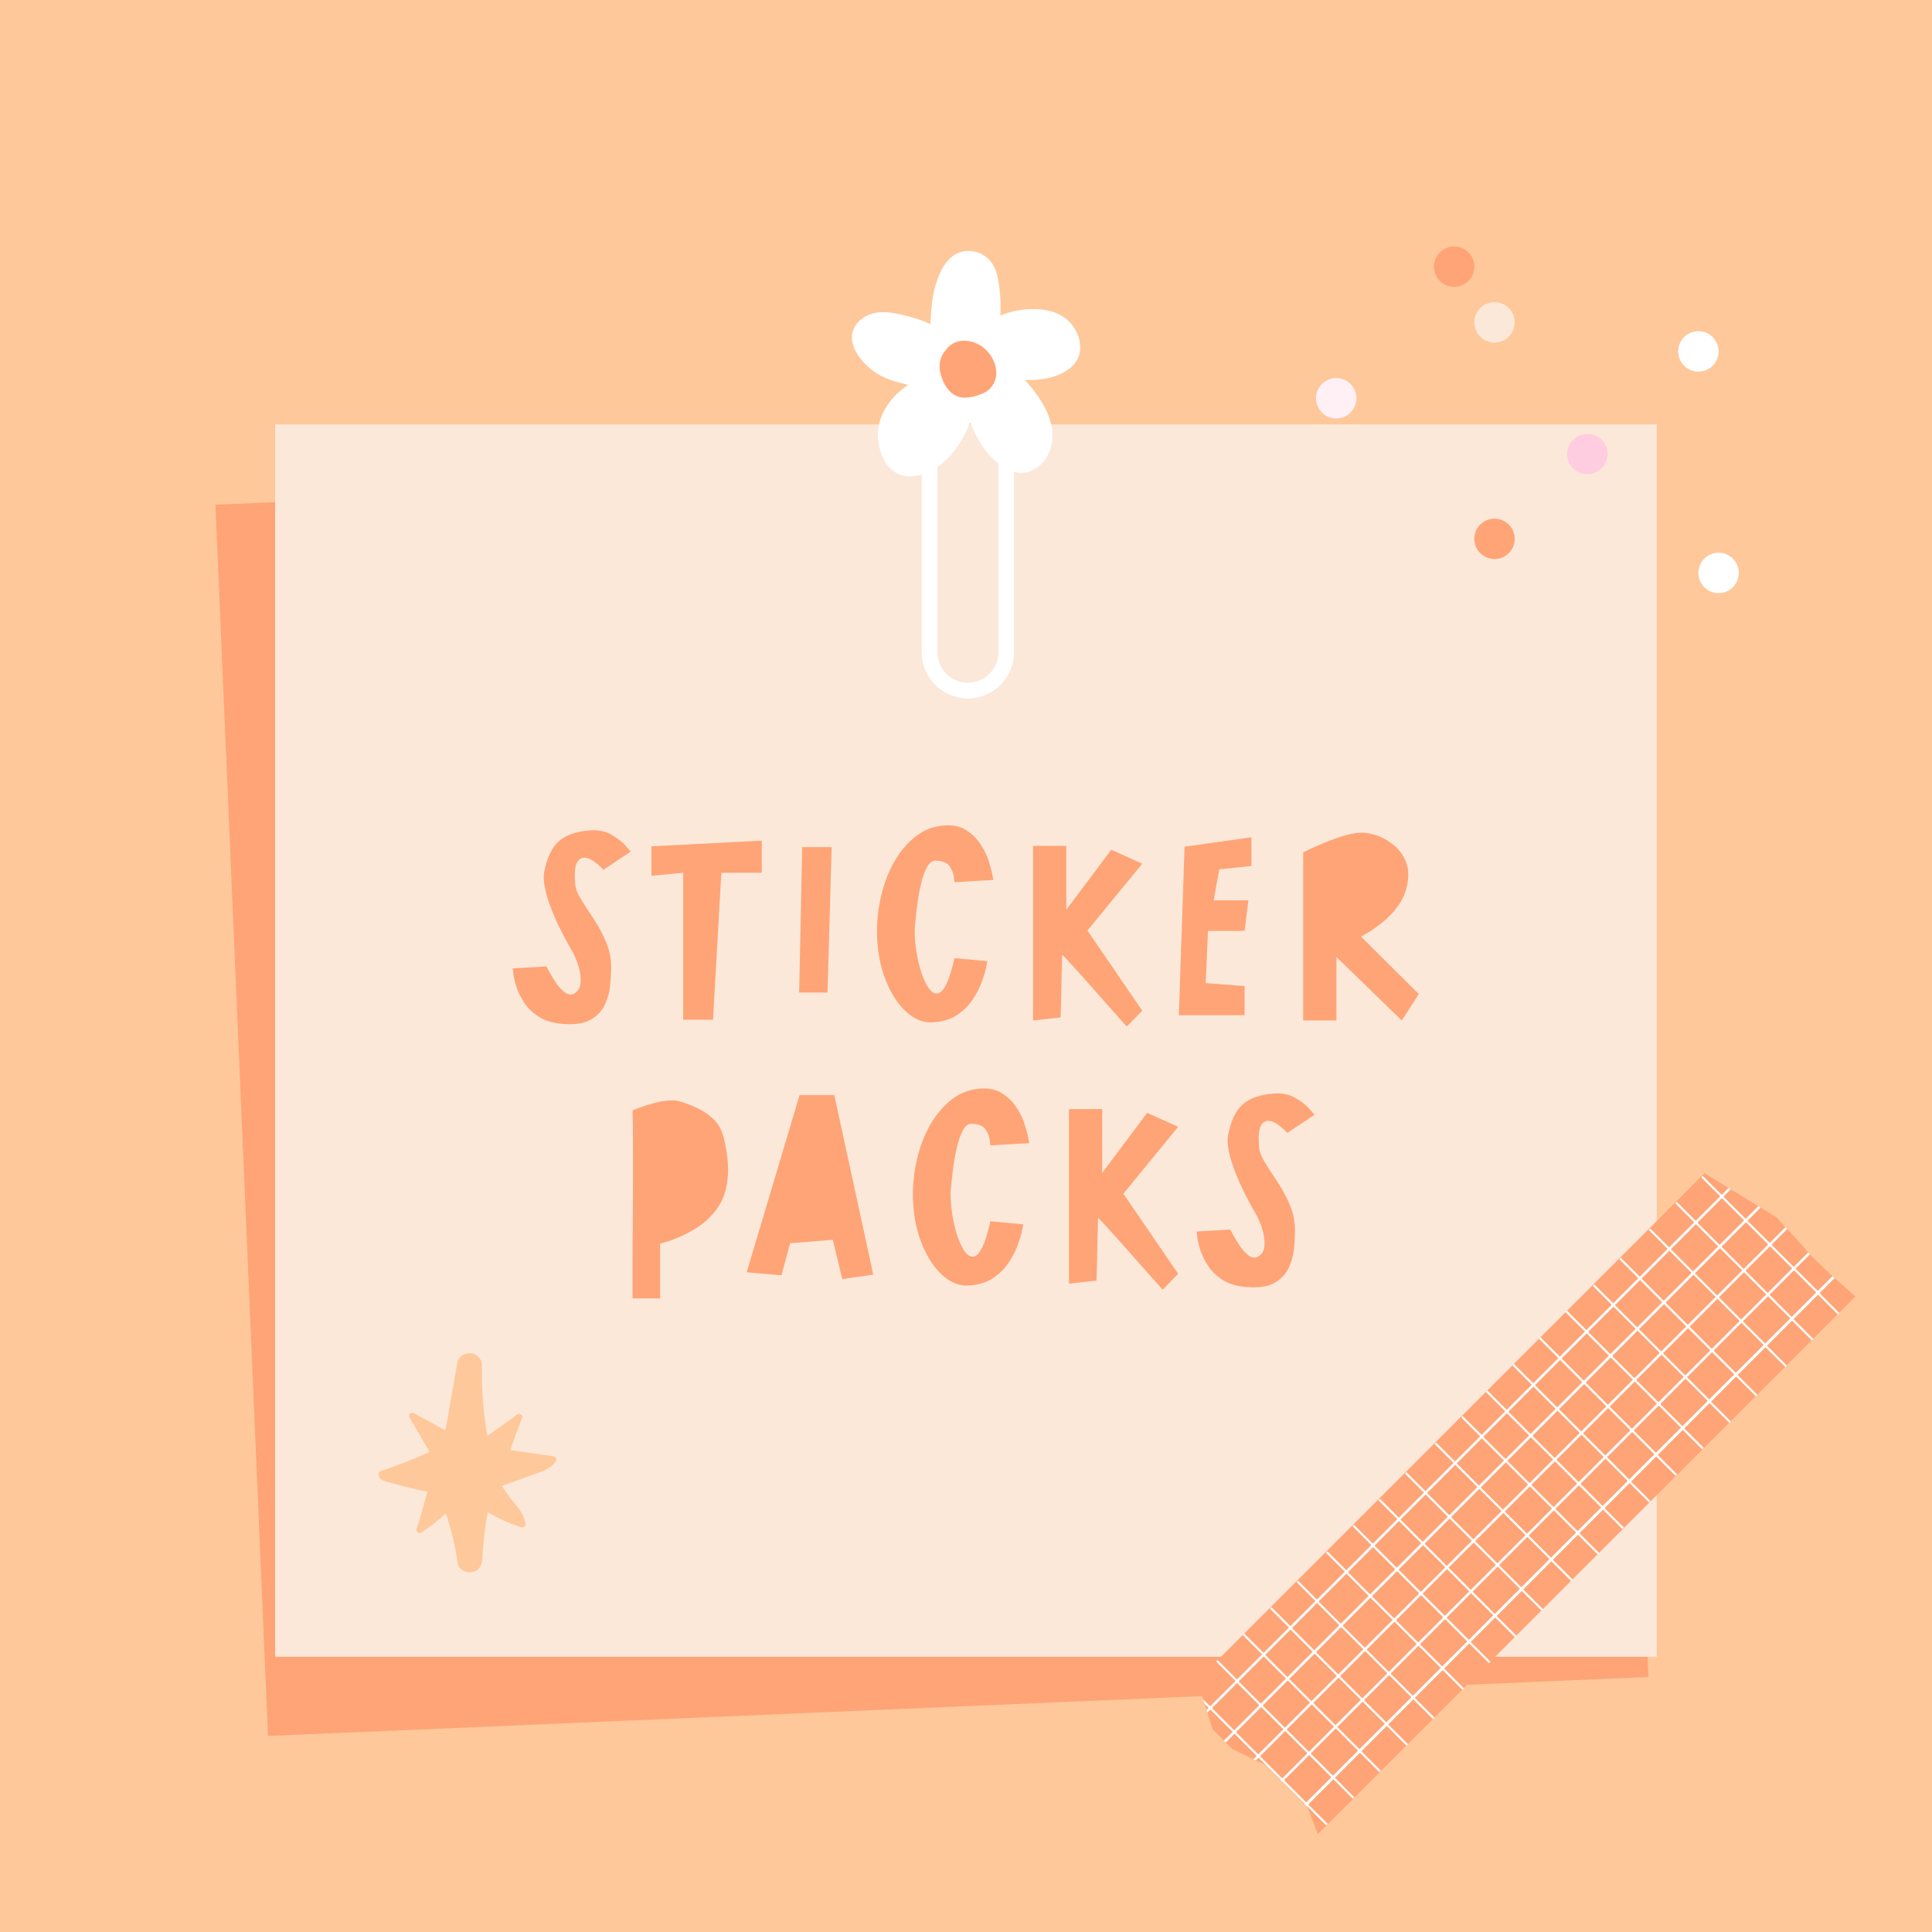 <svg version="1.0" preserveAspectRatio="xMidYMid meet" height="1500" viewBox="0 0 1125 1125" zoomAndPan="magnify" width="1500" xmlns:xlink="http://www.w3.org/1999/xlink" xmlns="http://www.w3.org/2000/svg"><defs><g></g><clipPath id="34f5534779"><path clip-rule="nonzero" d="M 125 259 L 960 259 L 960 1011 L 125 1011 Z M 125 259"></path></clipPath><clipPath id="7a74b9fa7e"><path clip-rule="nonzero" d="M 125.453 293.887 L 929.312 259.559 L 959.93 976.52 L 156.07 1010.852 Z M 125.453 293.887"></path></clipPath><clipPath id="7a0d7c157c"><path clip-rule="nonzero" d="M 160.203 247.137 L 964.797 247.137 L 964.797 964.754 L 160.203 964.754 Z M 160.203 247.137"></path></clipPath><clipPath id="80f6b0d256"><path clip-rule="nonzero" d="M 496.066 146 L 628.816 146 L 628.816 278 L 496.066 278 Z M 496.066 146"></path></clipPath><clipPath id="d24079b020"><path clip-rule="nonzero" d="M 696 682 L 1081 682 L 1081 1069 L 696 1069 Z M 696 682"></path></clipPath><clipPath id="8763159acf"><path clip-rule="nonzero" d="M 684.637 990.52 L 1002.836 672.32 L 1083.445 752.934 L 765.246 1071.129 Z M 684.637 990.52"></path></clipPath><clipPath id="3cfb290833"><path clip-rule="nonzero" d="M 684.637 990.52 L 1002.836 672.32 L 1083.445 752.934 L 765.246 1071.129 Z M 684.637 990.52"></path></clipPath><clipPath id="ad8dbb026c"><path clip-rule="nonzero" d="M 683.676 984.562 L 998.539 669.699 L 1085.039 756.199 L 770.176 1071.062 Z M 683.676 984.562"></path></clipPath><clipPath id="f044344e55"><path clip-rule="nonzero" d="M 696.996 978.16 L 706.098 1006.984 L 717.617 1018.504 L 736.684 1027.676 L 761.285 1052.273 L 767.512 1068.398 L 1080.715 755.195 L 1066.184 742.395 C 1066.184 742.395 1053.172 730.078 1051.617 727.828 C 1050.059 725.578 1034.246 708.727 1034.246 708.727 L 1016.703 697.969 L 992.137 682.949 L 696.961 978.125 Z M 696.996 978.16"></path></clipPath><clipPath id="919f138e52"><path clip-rule="nonzero" d="M 220.398 787.289 L 323.898 787.289 L 323.898 916 L 220.398 916 Z M 220.398 787.289"></path></clipPath><clipPath id="1ce43b4067"><path clip-rule="nonzero" d="M 766.305 220 L 790 220 L 790 244 L 766.305 244 Z M 766.305 220"></path></clipPath><clipPath id="7128da5e57"><path clip-rule="nonzero" d="M 988 321 L 1012.305 321 L 1012.305 345.402 L 988 345.402 Z M 988 321"></path></clipPath><clipPath id="823b663394"><path clip-rule="nonzero" d="M 834 143.652 L 859 143.652 L 859 168 L 834 168 Z M 834 143.652"></path></clipPath></defs><rect fill-opacity="1" height="1350" y="-112.5" fill="#ffffff" width="1350" x="-112.5"></rect><rect fill-opacity="1" height="1350" y="-112.5" fill="#fec89a" width="1350" x="-112.5"></rect><g clip-path="url(#34f5534779)"><g clip-path="url(#7a74b9fa7e)"><path fill-rule="nonzero" fill-opacity="1" d="M 125.453 293.887 L 929.234 259.562 L 959.855 976.523 L 156.07 1010.852 Z M 125.453 293.887" fill="#ffa476"></path></g></g><g clip-path="url(#7a0d7c157c)"><path fill-rule="nonzero" fill-opacity="1" d="M 160.203 247.137 L 964.719 247.137 L 964.719 964.754 L 160.203 964.754 Z M 160.203 247.137" fill="#fce8d9"></path></g><path fill-rule="nonzero" fill-opacity="1" d="M 563.621 406.691 C 548.777 406.691 536.758 394.598 536.758 379.828 L 536.758 239.648 C 536.758 224.805 548.852 212.785 563.621 212.785 C 578.391 212.785 590.484 224.875 590.484 239.648 L 590.484 379.828 C 590.484 394.672 578.391 406.691 563.621 406.691 Z M 563.621 221.906 C 553.848 221.906 545.883 229.871 545.883 239.648 L 545.883 379.828 C 545.883 389.602 553.848 397.566 563.621 397.566 C 573.395 397.566 581.359 389.602 581.359 379.828 L 581.359 239.648 C 581.359 229.871 573.395 221.906 563.621 221.906 Z M 563.621 221.906" fill="#ffffff"></path><g clip-path="url(#80f6b0d256)"><path fill-rule="nonzero" fill-opacity="1" d="M 622.344 187.078 C 617.203 182.012 610.035 180.129 603.012 179.984 C 595.699 179.84 589.035 180.996 582.52 183.75 C 582.883 178.391 582.59 172.887 581.941 167.602 C 581.215 161.664 580.059 155.074 575.496 150.73 C 570.934 146.387 564.199 144.867 558.262 147.184 C 551.023 149.934 547.184 158.332 545.012 165.211 C 542.621 172.816 542.188 180.852 541.754 188.746 C 536.395 186.137 530.387 184.473 524.664 183.168 C 517.789 181.578 510.766 180.707 504.246 184.109 C 498.453 187.152 494.836 193.09 496.426 199.68 C 497.875 205.688 502.293 210.973 507 214.883 C 513.227 220.098 520.973 222.34 528.793 224.078 C 522.492 228.426 517.062 234 513.879 241.023 C 510.402 248.77 510.473 256.953 513.441 264.844 C 516.266 272.449 522.059 277.59 530.457 277.371 C 538.566 277.152 546.027 272.664 551.672 267.09 C 557.539 261.297 561.738 253.766 564.781 246.02 C 567.75 252.609 571.078 259.195 575.859 264.699 C 580.711 270.203 588.168 276.066 595.988 275.27 C 603.59 274.547 609.309 268.395 611.625 261.441 C 614.016 254.199 612.641 246.309 609.527 239.574 C 606.414 232.84 601.781 226.832 596.855 221.254 C 602.793 221.473 608.805 220.895 614.449 219.012 C 620.75 216.91 627.121 212.566 628.641 205.762 C 630.09 199.242 627.121 191.641 622.414 187.078 Z M 622.344 187.078" fill="#ffffff"></path></g><path fill-rule="nonzero" fill-opacity="1" d="M 571.008 201.27 C 567.457 199.027 563.113 197.941 558.988 198.594 C 555.512 199.172 552.469 201.199 550.586 204.094 C 550.152 204.602 549.719 205.109 549.355 205.688 C 547.184 208.945 546.676 212.855 547.473 216.621 C 548.996 223.863 553.555 231.465 561.449 231.539 C 565.285 231.539 569.414 230.379 572.891 228.859 C 576.801 227.121 579.695 222.777 580.059 218.648 C 580.711 211.844 576.652 204.82 571.008 201.199 Z M 557.902 210.539 C 557.902 210.613 557.828 210.758 557.758 210.758 C 557.758 210.684 557.828 210.613 557.902 210.539 Z M 570.066 219.227 C 569.992 219.445 569.992 219.445 570.066 219.227 Z M 570.066 219.227" fill="#ffa476"></path><path fill-rule="nonzero" fill-opacity="1" d="M 559.711 220.242 C 559.711 220.242 559.785 220.242 559.855 220.242 C 559.855 220.242 559.785 220.242 559.711 220.168 Z M 559.711 220.242" fill="#ffa476"></path><path fill-rule="nonzero" fill-opacity="1" d="M 570.211 218.938 C 570.211 218.938 570.137 219.082 570.066 219.156 C 570.066 219.082 570.137 219.012 570.137 219.012 Z M 570.211 218.938" fill="#ffa476"></path><g fill-opacity="1" fill="#ffa476"><g transform="translate(299.694, 595.766)"><g><path d="M -1.094 -31.906 L 18.484 -33 C 18.484 -33 18.992 -32.047 20.016 -30.141 C 21.047 -28.234 22.332 -26.102 23.875 -23.75 C 25.414 -21.406 27.141 -19.5 29.047 -18.031 C 30.953 -16.57 32.785 -16.281 34.547 -17.156 C 36.891 -18.477 38.172 -20.641 38.391 -23.641 C 38.609 -26.648 38.164 -29.914 37.062 -33.438 C 35.969 -36.957 34.613 -40.039 33 -42.688 C 27.281 -52.656 23.023 -61.598 20.234 -69.516 C 17.453 -77.441 16.426 -83.531 17.156 -87.781 C 18.77 -96.289 21.629 -102.336 25.734 -105.922 C 29.848 -109.516 35.719 -111.609 43.344 -112.203 C 48.477 -112.641 52.836 -111.797 56.422 -109.672 C 60.016 -107.547 62.766 -105.379 64.672 -103.172 C 66.586 -100.973 67.547 -99.875 67.547 -99.875 L 51.703 -89.312 C 51.703 -89.312 51.113 -89.898 49.938 -91.078 C 48.77 -92.254 47.305 -93.426 45.547 -94.594 C 43.785 -95.77 42.098 -96.359 40.484 -96.359 C 38.723 -96.359 37.289 -95.332 36.188 -93.281 C 35.094 -91.227 34.766 -87.27 35.203 -81.406 C 35.348 -78.613 36.52 -75.457 38.719 -71.938 C 40.914 -68.414 43.406 -64.566 46.188 -60.391 C 48.977 -56.211 51.398 -51.629 53.453 -46.641 C 55.516 -41.648 56.395 -36.148 56.094 -30.141 C 56.094 -27.941 55.91 -25.047 55.547 -21.453 C 55.18 -17.859 54.156 -14.266 52.469 -10.672 C 50.781 -7.078 48.031 -4.18 44.219 -1.984 C 40.406 0.211 34.977 1.02 27.938 0.438 C 22.219 0 17.562 -1.391 13.969 -3.734 C 10.375 -6.086 7.551 -8.836 5.5 -11.984 C 3.445 -15.141 1.941 -18.219 0.984 -21.219 C 0.035 -24.227 -0.547 -26.758 -0.766 -28.812 C -0.984 -30.875 -1.094 -31.906 -1.094 -31.906 Z M -1.094 -31.906"></path></g></g></g><g fill-opacity="1" fill="#ffa476"><g transform="translate(378.895, 595.766)"><g><path d="M 18.922 -87.562 L 0.438 -85.797 L 0.438 -102.953 L 64.688 -106.266 L 64.688 -87.562 L 41.141 -87.562 L 36.297 -1.984 L 18.922 -1.984 Z M 18.922 -87.562"></path></g></g></g><g fill-opacity="1" fill="#ffa476"><g transform="translate(455.897, 595.766)"><g><path d="M 11.219 -102.516 L 28.375 -102.516 L 25.953 -17.812 L 9.453 -17.812 Z M 11.219 -102.516"></path></g></g></g><g fill-opacity="1" fill="#ffa476"><g transform="translate(504.738, 595.766)"><g><path d="M 5.938 -51.484 C 5.789 -58.961 6.562 -66.367 8.25 -73.703 C 9.938 -81.035 12.469 -87.707 15.844 -93.719 C 19.219 -99.727 23.359 -104.676 28.266 -108.562 C 33.18 -112.457 38.719 -114.625 44.875 -115.062 C 49.863 -115.5 54.047 -114.691 57.422 -112.641 C 60.797 -110.586 63.582 -107.984 65.781 -104.828 C 67.977 -101.672 69.625 -98.441 70.719 -95.141 C 71.82 -91.848 72.594 -89.062 73.031 -86.781 C 73.477 -84.508 73.703 -83.375 73.703 -83.375 L 51.047 -82.062 C 51.047 -82.062 50.93 -83.086 50.703 -85.141 C 50.484 -87.191 49.641 -89.281 48.172 -91.406 C 46.711 -93.531 43.926 -94.594 39.812 -94.594 C 37.906 -94.594 36.254 -93.234 34.859 -90.516 C 33.473 -87.805 32.301 -84.328 31.344 -80.078 C 30.395 -75.828 29.66 -71.5 29.141 -67.094 C 28.629 -62.695 28.227 -58.883 27.938 -55.656 C 27.789 -52.426 27.973 -48.723 28.484 -44.547 C 29.004 -40.367 29.812 -36.301 30.906 -32.344 C 32.008 -28.383 33.332 -25.008 34.875 -22.219 C 36.414 -19.438 38.062 -17.82 39.812 -17.375 C 41.57 -16.938 43.148 -17.707 44.547 -19.688 C 45.941 -21.664 47.113 -24.082 48.062 -26.938 C 49.02 -29.801 49.754 -32.332 50.266 -34.531 C 50.785 -36.738 51.047 -37.844 51.047 -37.844 L 70.188 -36.078 C 70.188 -36.078 69.961 -34.941 69.516 -32.672 C 69.078 -30.398 68.234 -27.539 66.984 -24.094 C 65.742 -20.645 63.945 -17.16 61.594 -13.641 C 59.25 -10.117 56.172 -7.109 52.359 -4.609 C 48.547 -2.117 43.781 -0.727 38.062 -0.438 C 32.926 -0.145 27.938 -2.16 23.094 -6.484 C 18.258 -10.816 14.266 -16.906 11.109 -24.75 C 7.953 -32.594 6.227 -41.504 5.938 -51.484 Z M 5.938 -51.484"></path></g></g></g><g fill-opacity="1" fill="#ffa476"><g transform="translate(592.08, 595.766)"><g><path d="M 25.516 -3.297 L 9.453 -1.547 L 9.453 -103.188 L 28.812 -103.188 L 28.812 -66 L 55 -100.984 L 73.047 -92.844 L 41.141 -53.906 L 73.047 -7.266 L 64.016 1.984 C 64.016 1.984 63.098 0.957 61.266 -1.094 C 59.43 -3.156 57.082 -5.797 54.219 -9.016 C 51.363 -12.242 48.359 -15.656 45.203 -19.25 C 42.055 -22.844 39.051 -26.211 36.188 -29.359 C 33.332 -32.516 30.988 -35.082 29.156 -37.062 C 27.32 -39.051 26.406 -39.895 26.406 -39.594 C 26.406 -39.301 26.367 -37.91 26.297 -35.422 C 26.223 -32.93 26.145 -29.891 26.062 -26.297 C 25.988 -22.703 25.914 -19.145 25.844 -15.625 C 25.77 -12.102 25.695 -9.164 25.625 -6.812 C 25.551 -4.469 25.516 -3.297 25.516 -3.297 Z M 25.516 -3.297"></path></g></g></g><g fill-opacity="1" fill="#ffa476"><g transform="translate(677.002, 595.766)"><g><path d="M 12.766 -102.734 L 51.703 -108.234 L 51.703 -91.516 L 33 -89.547 L 29.703 -71.5 L 49.938 -71.5 L 47.734 -53.688 L 26.406 -53.688 L 25.078 -23.312 L 47.734 -21.562 L 47.734 -4.625 L 9.453 -4.625 Z M 12.766 -102.734"></path></g></g></g><g fill-opacity="1" fill="#ffa476"><g transform="translate(749.384, 595.766)"><g><path d="M 9.453 -99.438 C 9.453 -99.438 10.586 -99.984 12.859 -101.078 C 15.141 -102.18 18.039 -103.469 21.562 -104.938 C 25.082 -106.406 28.711 -107.723 32.453 -108.891 C 36.191 -110.066 39.523 -110.727 42.453 -110.875 C 45.391 -111.02 48.617 -110.504 52.141 -109.328 C 55.66 -108.16 58.957 -106.328 62.031 -103.828 C 65.113 -101.336 67.461 -98.223 69.078 -94.484 C 70.691 -90.742 71.062 -86.383 70.188 -81.406 C 69.301 -76.414 67.461 -72.016 64.672 -68.203 C 61.891 -64.391 58.812 -61.16 55.438 -58.516 C 52.062 -55.879 49.164 -53.863 46.75 -52.469 C 44.332 -51.07 43.125 -50.375 43.125 -50.375 L 76.781 -16.938 L 66.875 -1.547 L 28.812 -38.5 L 28.812 -1.547 L 9.453 -1.547 Z M 9.453 -99.438"></path></g></g></g><g clip-path="url(#d24079b020)"><g clip-path="url(#8763159acf)"><g clip-path="url(#3cfb290833)"><g clip-path="url(#ad8dbb026c)"><g clip-path="url(#f044344e55)"><path fill-rule="nonzero" fill-opacity="1" d="M 858.441 817.27 L 668 1007.711 L 747.824 1087.531 L 935.879 899.48 L 938.266 897.094 L 1126.316 709.039 L 1046.496 629.215 Z M 858.441 817.27" fill="#ffa476"></path><path fill-rule="nonzero" fill-opacity="1" d="M 1058.848 641.57 L 1057.773 640.496 L 1050.715 647.555 L 1039.715 636.551 L 1038.848 637.418 L 1049.852 648.418 L 1035.25 663.02 L 1024.246 652.02 L 1023.383 652.883 L 1034.387 663.887 L 1017.984 680.285 L 1006.98 669.285 L 1006.117 670.148 L 1017.121 681.152 L 1002.52 695.754 L 991.516 684.75 L 990.648 685.613 L 1001.652 696.617 L 987.398 710.875 L 976.395 699.871 L 975.531 700.734 L 986.531 711.738 L 971.93 726.34 L 960.93 715.336 L 960.062 716.203 L 971.066 727.203 L 954.84 743.434 L 943.836 732.43 L 942.969 733.293 L 953.973 744.297 L 939.371 758.898 L 928.371 747.895 L 927.504 748.762 L 938.508 759.762 L 923.766 774.504 L 912.488 763.223 L 911.621 764.09 L 922.902 775.367 L 908.301 789.969 L 897.02 778.691 L 896.156 779.555 L 907.438 790.836 L 892.801 805.469 L 881.52 794.191 L 880.656 795.055 L 891.934 806.336 L 877.332 820.938 L 866.055 809.656 L 865.188 810.523 L 876.469 821.801 L 862.73 835.539 L 851.73 824.535 L 850.863 825.402 L 861.867 836.402 L 847.266 851.004 L 836.262 840 L 835.398 840.867 L 846.402 851.871 L 830 868.27 L 818.996 857.266 L 818.133 858.133 L 829.137 869.137 L 814.535 883.738 L 803.531 872.734 L 802.664 873.598 L 813.668 884.602 L 799.414 898.855 L 788.41 887.855 L 787.547 888.719 L 798.547 899.723 L 783.945 914.324 L 772.945 903.32 L 772.078 904.188 L 783.082 915.188 L 766.855 931.418 L 755.852 920.414 L 754.988 921.277 L 765.988 932.281 L 751.387 946.883 L 740.387 935.879 L 739.52 936.746 L 750.523 947.746 L 735.785 962.488 L 724.504 951.207 L 723.641 952.074 L 734.918 963.352 L 720.316 977.953 L 709.039 966.676 L 708.172 967.539 L 719.453 978.82 L 704.68 993.594 L 693.398 982.312 L 692.531 983.18 L 703.812 994.457 L 689.211 1009.059 L 677.934 997.781 L 677.066 998.645 L 688.348 1009.926 L 679.281 1018.988 L 680.355 1020.062 L 689.418 1010.996 L 702.359 1023.938 L 693.293 1033.004 L 694.367 1034.074 L 703.434 1025.012 L 716.371 1037.949 L 707.309 1047.016 L 708.379 1048.09 L 717.445 1039.023 L 730.387 1051.965 L 721.32 1061.027 L 722.395 1062.102 L 731.457 1053.035 L 744.398 1065.977 L 735.332 1075.043 L 736.406 1076.113 L 745.473 1067.051 L 756.75 1078.328 L 757.617 1077.465 L 746.336 1066.184 L 760.938 1051.582 L 772.219 1062.863 L 773.082 1061.996 L 761.805 1050.719 L 776.438 1036.082 L 787.719 1047.363 L 788.582 1046.496 L 777.305 1035.219 L 791.906 1020.617 L 803.184 1031.895 L 804.051 1031.031 L 792.77 1019.75 L 807.512 1005.012 L 819.031 1016.531 L 819.898 1015.668 L 808.375 1004.145 L 822.977 989.543 L 834.5 1001.066 L 835.363 1000.203 L 823.84 988.68 L 840.07 972.453 L 851.59 983.973 L 852.457 983.109 L 840.934 971.586 L 855.535 956.984 L 867.059 968.508 L 867.922 967.645 L 856.402 956.121 L 870.656 941.867 L 882.18 953.387 L 883.043 952.523 L 871.52 941 L 886.121 926.398 L 897.645 937.922 L 898.508 937.055 L 886.988 925.535 L 903.387 909.133 L 914.91 920.656 L 915.773 919.789 L 904.254 908.27 L 918.855 893.668 L 930.375 905.188 L 931.242 904.324 L 919.719 892.801 L 933.457 879.066 L 944.734 890.344 L 945.602 889.48 L 934.32 878.199 L 948.922 863.598 L 960.203 874.879 L 961.066 874.016 L 949.785 862.734 L 964.422 848.098 L 975.703 859.379 L 976.566 858.512 L 965.289 847.234 L 979.891 832.633 L 991.168 843.91 L 992.035 843.047 L 980.754 831.766 L 995.492 817.027 L 1007.016 828.551 L 1007.883 827.684 L 996.359 816.164 L 1010.961 801.562 L 1022.48 813.082 L 1023.348 812.219 L 1011.824 800.695 L 1028.055 784.469 L 1039.574 795.988 L 1040.441 795.125 L 1028.918 783.602 L 1043.52 769 L 1055.043 780.523 L 1055.906 779.66 L 1044.383 768.137 L 1058.641 753.883 L 1070.16 765.402 L 1071.027 764.539 L 1059.504 753.016 L 1074.105 738.414 L 1085.629 749.938 L 1086.492 749.07 L 1074.973 737.551 L 1091.371 721.148 L 1102.895 732.672 L 1103.758 731.805 L 1092.238 720.285 L 1106.84 705.684 L 1118.359 717.203 L 1119.227 716.34 L 1107.703 704.816 L 1114.762 697.758 L 1113.688 696.688 L 1106.629 703.746 L 1093.691 690.805 L 1100.75 683.746 L 1099.676 682.672 L 1092.617 689.73 L 1079.676 676.793 L 1086.734 669.734 L 1085.664 668.66 L 1078.605 675.719 L 1065.664 662.777 L 1072.723 655.719 L 1071.648 654.648 L 1064.59 661.707 L 1051.652 648.766 L 1058.707 641.707 Z M 759.762 1050.406 L 745.16 1065.008 L 732.219 1052.066 L 746.82 1037.465 Z M 745.781 1036.43 L 731.184 1051.031 L 718.242 1038.09 L 732.844 1023.488 Z M 731.805 1022.449 L 717.203 1037.051 L 704.262 1024.109 L 718.863 1009.508 Z M 717.793 1008.438 L 703.191 1023.039 L 690.25 1010.098 L 704.852 995.496 Z M 775.297 1034.871 L 760.625 1049.543 L 747.688 1036.602 L 762.32 1021.965 L 775.262 1034.906 Z M 761.32 1020.895 L 746.648 1035.562 L 733.707 1022.621 L 748.344 1007.988 L 761.285 1020.926 Z M 747.34 1006.914 L 732.668 1021.586 L 719.73 1008.645 L 734.363 994.008 L 747.305 1006.949 Z M 733.328 992.902 L 718.656 1007.57 L 705.715 994.633 L 720.352 979.996 L 733.293 992.934 Z M 790.762 1019.406 L 776.164 1034.008 L 763.223 1021.066 L 777.824 1006.465 Z M 776.785 1005.426 L 762.184 1020.027 L 749.242 1007.086 L 763.844 992.484 Z M 762.805 991.449 L 748.203 1006.051 L 735.266 993.109 L 749.867 978.508 Z M 748.793 977.434 L 734.191 992.035 L 721.25 979.094 L 735.852 964.492 Z M 806.367 1003.801 L 791.629 1018.539 L 778.688 1005.598 L 793.43 990.859 Z M 792.391 989.82 L 777.648 1004.562 L 764.711 991.621 L 779.449 976.883 Z M 778.41 975.844 L 763.672 990.582 L 750.73 977.641 L 765.469 962.902 Z M 764.398 961.828 L 749.66 976.57 L 736.719 963.629 L 751.457 948.891 Z M 821.836 988.332 L 807.234 1002.934 L 794.293 989.996 L 808.895 975.395 Z M 807.855 974.355 L 793.254 988.957 L 780.312 976.016 L 794.914 961.414 Z M 793.879 960.375 L 779.277 974.977 L 766.336 962.039 L 780.938 947.438 Z M 779.863 946.363 L 765.262 960.965 L 752.324 948.023 L 766.926 933.422 Z M 838.926 971.242 L 822.699 987.469 L 809.758 974.527 L 825.988 958.301 Z M 824.949 957.262 L 808.723 973.488 L 795.781 960.551 L 812.008 944.32 Z M 810.969 943.285 L 794.742 959.512 L 781.801 946.57 L 798.031 930.344 Z M 796.957 929.27 L 780.73 945.5 L 767.789 932.559 L 784.016 916.332 Z M 854.395 955.773 L 839.793 970.375 L 826.852 957.434 L 841.453 942.836 Z M 840.414 941.797 L 825.812 956.398 L 812.875 943.457 L 827.473 928.855 Z M 826.438 927.816 L 811.836 942.418 L 798.895 929.477 L 813.496 914.879 Z M 812.422 913.805 L 797.82 928.406 L 784.883 915.465 L 799.484 900.863 Z M 869.547 940.621 L 855.293 954.875 L 842.352 941.934 L 856.609 927.68 Z M 855.57 926.641 L 841.316 940.898 L 828.375 927.957 L 842.629 913.699 Z M 841.59 912.664 L 827.336 926.918 L 814.395 913.977 L 828.652 899.723 Z M 827.578 898.648 L 813.324 912.906 L 800.383 899.965 L 814.637 885.707 Z M 885.016 925.152 L 870.414 939.754 L 857.473 926.812 L 872.074 912.211 Z M 871.035 911.176 L 856.434 925.777 L 843.496 912.836 L 858.098 898.234 Z M 857.059 897.195 L 842.457 911.797 L 829.516 898.855 L 844.117 884.254 Z M 843.043 883.184 L 828.441 897.785 L 815.504 884.844 L 830.105 870.242 Z M 902.281 907.887 L 885.879 924.289 L 872.938 911.348 L 889.34 894.945 Z M 888.301 893.91 L 871.902 910.309 L 858.961 897.371 L 875.363 880.969 Z M 874.324 879.93 L 857.922 896.332 L 844.98 883.391 L 861.383 866.988 Z M 860.309 865.918 L 843.91 882.316 L 830.969 869.379 L 847.371 852.977 Z M 917.746 892.422 L 903.145 907.023 L 890.203 894.082 L 904.805 879.48 Z M 903.77 878.441 L 889.168 893.043 L 876.227 880.105 L 890.828 865.504 Z M 889.789 864.465 L 875.188 879.066 L 862.246 866.125 L 876.848 851.523 Z M 875.777 850.449 L 861.176 865.051 L 848.234 852.113 L 862.836 837.512 Z M 932.348 877.82 L 918.613 891.555 L 905.672 878.617 L 919.406 864.879 Z M 918.371 863.84 L 904.633 877.578 L 891.691 864.637 L 905.43 850.902 Z M 904.391 849.863 L 890.656 863.598 L 877.715 850.66 L 891.449 836.922 Z M 890.379 835.852 L 876.641 849.586 L 863.699 836.645 L 877.438 822.91 Z M 947.816 862.355 L 933.215 876.953 L 920.273 864.016 L 934.875 849.414 Z M 933.836 848.375 L 919.234 862.977 L 906.293 850.035 L 920.895 835.434 Z M 919.859 834.398 L 905.258 848.996 L 892.316 836.059 L 906.918 821.457 Z M 905.844 820.383 L 891.242 834.984 L 878.301 822.043 L 892.902 807.441 Z M 963.352 846.816 L 948.715 861.453 L 935.773 848.512 L 950.41 833.879 Z M 949.371 832.84 L 934.734 847.477 L 921.797 834.535 L 936.43 819.898 Z M 935.395 818.859 L 920.758 833.496 L 907.816 820.555 L 922.453 805.922 Z M 921.379 804.848 L 906.742 819.484 L 893.805 806.543 L 908.438 791.906 Z M 978.816 831.352 L 964.215 845.953 L 951.273 833.012 L 965.875 818.41 Z M 964.84 817.375 L 950.238 831.973 L 937.297 819.035 L 951.898 804.434 Z M 950.859 803.395 L 936.258 817.996 L 923.316 805.055 L 937.918 790.453 Z M 936.848 789.383 L 922.246 803.984 L 909.305 791.043 L 923.906 776.441 Z M 994.422 815.746 L 979.68 830.488 L 966.742 817.547 L 981.48 802.805 Z M 980.441 801.77 L 965.703 816.508 L 952.762 803.566 L 967.504 788.828 Z M 966.465 787.789 L 951.723 802.531 L 938.785 789.59 L 953.523 774.848 Z M 952.449 773.777 L 937.711 788.516 L 924.77 775.574 L 939.512 760.836 Z M 1009.887 800.281 L 995.285 814.883 L 982.348 801.941 L 996.945 787.34 Z M 995.91 786.301 L 981.309 800.902 L 968.367 787.961 L 982.969 773.363 Z M 981.93 772.324 L 967.328 786.926 L 954.391 773.984 L 968.988 759.383 Z M 967.918 758.309 L 953.316 772.91 L 940.375 759.973 L 954.977 745.371 Z M 1026.98 783.188 L 1010.754 799.414 L 997.812 786.477 L 1014.039 770.246 Z M 1013 769.211 L 996.773 785.438 L 983.832 772.496 L 1000.062 756.27 Z M 999.023 755.23 L 982.797 771.457 L 969.855 758.52 L 986.082 742.289 Z M 985.012 741.219 L 968.781 757.445 L 955.844 744.504 L 972.07 728.277 Z M 1042.445 767.723 L 1027.844 782.324 L 1014.906 769.383 L 1029.508 754.781 Z M 1028.469 753.742 L 1013.867 768.344 L 1000.926 755.402 L 1015.527 740.801 Z M 1014.488 739.766 L 999.887 754.367 L 986.949 741.426 L 1001.551 726.824 Z M 1000.477 725.75 L 985.875 740.352 L 972.934 727.414 L 987.535 712.812 Z M 1057.566 752.602 L 1043.312 766.855 L 1030.371 753.918 L 1044.625 739.66 Z M 1043.59 738.621 L 1029.332 752.879 L 1016.395 739.938 L 1030.648 725.684 Z M 1029.609 724.645 L 1015.355 738.898 L 1002.414 725.957 L 1016.668 711.703 Z M 1015.598 710.633 L 1001.34 724.887 L 988.402 711.945 L 1002.656 697.691 Z M 1073.066 737.102 L 1058.465 751.703 L 1045.527 738.762 L 1060.129 724.16 Z M 1059.09 723.121 L 1044.488 737.723 L 1031.547 724.781 L 1046.148 710.18 Z M 1045.109 709.145 L 1030.508 723.746 L 1017.57 710.805 L 1032.172 696.203 Z M 1031.098 695.129 L 1016.496 709.73 L 1003.555 696.789 L 1018.156 682.188 Z M 1090.301 719.871 L 1073.898 736.27 L 1060.957 723.328 L 1077.359 706.93 Z M 1076.32 705.891 L 1059.922 722.293 L 1046.98 709.352 L 1063.379 692.949 Z M 1062.344 691.914 L 1045.941 708.312 L 1033 695.371 L 1049.402 678.973 Z M 1048.328 677.898 L 1031.93 694.301 L 1018.988 681.359 L 1035.387 664.957 Z M 1105.801 704.367 L 1091.199 718.969 L 1078.258 706.027 L 1092.859 691.43 Z M 1091.82 690.391 L 1077.219 704.992 L 1064.281 692.051 L 1078.883 677.449 Z M 1077.844 676.41 L 1063.242 691.012 L 1050.301 678.07 L 1064.902 663.469 Z M 1063.828 662.398 L 1049.227 677 L 1036.289 664.059 L 1050.891 649.457 Z M 1063.828 662.398" fill="#ffffff"></path></g></g></g></g></g><g clip-path="url(#919f138e52)"><path fill-rule="nonzero" fill-opacity="1" d="M 322.578 848.066 C 314.121 846.824 305.629 845.621 297.172 844.379 C 299.184 837.988 301.746 831.785 304.09 825.543 C 304.641 824.117 302.664 822.547 301.418 823.496 C 295.672 827.84 289.777 832.004 283.77 836.02 C 281.43 822.586 280.367 808.969 280.66 795.133 C 280.734 791.52 277.84 788.488 274.363 788.012 C 271.066 787.574 267.004 789.656 266.383 793.195 C 264.988 801.008 263.637 808.82 262.242 816.633 C 261.293 822.035 260.414 827.512 259.277 832.879 L 240.938 822.84 C 239.363 821.965 237.531 823.715 238.445 825.324 C 242.328 832.004 246.207 838.719 250.125 845.402 C 240.898 849.707 231.453 853.469 221.754 856.535 C 220.984 856.789 220.434 857.449 220.434 858.289 C 220.359 861.973 224.461 862.594 227.242 863.363 C 230.941 864.383 234.602 865.371 238.336 866.281 C 241.852 867.121 245.328 867.926 248.883 868.656 C 246.941 875.918 244.891 883.184 242.582 890.375 C 242.109 891.871 243.938 893.262 245.258 892.422 C 250.383 889.137 255.215 885.375 259.609 881.215 C 262.758 890.703 265.102 900.414 266.527 910.344 C 267.039 913.887 271.324 915.965 274.508 915.527 C 278.168 915.055 280.621 912.062 280.805 908.41 C 280.988 904.797 281.246 901.184 281.613 897.605 C 281.758 895.926 281.941 894.281 282.16 892.641 C 282.379 890.777 282.527 889.684 282.711 888.367 C 283.074 885.777 283.551 883.184 283.992 880.594 C 290.215 884.207 296.77 887.199 303.652 889.355 C 304.715 889.684 306.066 888.77 305.957 887.602 C 305.445 882.125 301.895 878.148 298.562 874.059 C 296.293 871.246 294.207 868.289 292.23 865.297 L 308.375 859.383 C 313.758 857.41 320.457 855.879 323.75 850.766 C 324.336 849.891 323.824 848.285 322.652 848.102 Z M 322.578 848.066" fill="#fec89a"></path></g><path fill-rule="nonzero" fill-opacity="1" d="M 870.246 302.008 C 871.02 302.008 871.785 302.082 872.543 302.234 C 873.301 302.383 874.035 302.609 874.75 302.902 C 875.461 303.199 876.141 303.562 876.781 303.992 C 877.426 304.418 878.02 304.906 878.566 305.453 C 879.113 306 879.598 306.594 880.027 307.234 C 880.457 307.879 880.82 308.555 881.117 309.27 C 881.41 309.984 881.633 310.719 881.785 311.477 C 881.934 312.234 882.012 313 882.012 313.77 C 882.012 314.543 881.934 315.309 881.785 316.066 C 881.633 316.824 881.41 317.559 881.117 318.273 C 880.82 318.988 880.457 319.664 880.027 320.309 C 879.598 320.949 879.113 321.543 878.566 322.09 C 878.02 322.637 877.426 323.125 876.781 323.551 C 876.141 323.98 875.461 324.344 874.75 324.641 C 874.035 324.934 873.301 325.16 872.543 325.309 C 871.785 325.461 871.02 325.535 870.246 325.535 C 869.477 325.535 868.711 325.461 867.953 325.309 C 867.195 325.16 866.461 324.934 865.746 324.641 C 865.031 324.344 864.355 323.98 863.711 323.551 C 863.07 323.125 862.477 322.637 861.93 322.09 C 861.383 321.543 860.895 320.949 860.465 320.309 C 860.035 319.664 859.676 318.988 859.379 318.273 C 859.082 317.559 858.859 316.824 858.711 316.066 C 858.559 315.309 858.484 314.543 858.484 313.77 C 858.484 313 858.559 312.234 858.711 311.477 C 858.859 310.719 859.082 309.984 859.379 309.27 C 859.676 308.555 860.035 307.879 860.465 307.234 C 860.895 306.594 861.383 306 861.93 305.453 C 862.477 304.906 863.07 304.418 863.711 303.992 C 864.355 303.562 865.031 303.199 865.746 302.902 C 866.461 302.609 867.195 302.383 867.953 302.234 C 868.711 302.082 869.477 302.008 870.246 302.008 Z M 870.246 302.008" fill="#ffa476"></path><g clip-path="url(#1ce43b4067)"><path fill-rule="nonzero" fill-opacity="1" d="M 778.07 220.16 C 778.844 220.16 779.605 220.234 780.363 220.387 C 781.121 220.535 781.859 220.758 782.57 221.055 C 783.285 221.352 783.961 221.715 784.605 222.141 C 785.246 222.57 785.84 223.059 786.387 223.605 C 786.934 224.152 787.422 224.746 787.852 225.387 C 788.281 226.031 788.641 226.707 788.938 227.422 C 789.234 228.137 789.457 228.871 789.605 229.629 C 789.758 230.387 789.832 231.152 789.832 231.922 C 789.832 232.695 789.758 233.461 789.605 234.219 C 789.457 234.977 789.234 235.711 788.938 236.426 C 788.641 237.141 788.281 237.816 787.852 238.457 C 787.422 239.102 786.934 239.695 786.387 240.242 C 785.84 240.789 785.246 241.277 784.605 241.703 C 783.961 242.133 783.285 242.496 782.57 242.793 C 781.859 243.086 781.121 243.309 780.363 243.461 C 779.605 243.613 778.844 243.688 778.07 243.688 C 777.297 243.688 776.531 243.613 775.773 243.461 C 775.016 243.309 774.281 243.086 773.566 242.793 C 772.855 242.496 772.176 242.133 771.535 241.703 C 770.891 241.277 770.297 240.789 769.75 240.242 C 769.207 239.695 768.719 239.102 768.289 238.457 C 767.859 237.816 767.496 237.141 767.203 236.426 C 766.906 235.711 766.684 234.977 766.531 234.219 C 766.383 233.461 766.305 232.695 766.305 231.922 C 766.305 231.152 766.383 230.387 766.531 229.629 C 766.684 228.871 766.906 228.137 767.203 227.422 C 767.496 226.707 767.859 226.031 768.289 225.387 C 768.719 224.746 769.207 224.152 769.75 223.605 C 770.297 223.059 770.891 222.57 771.535 222.141 C 772.176 221.715 772.855 221.352 773.566 221.055 C 774.281 220.758 775.016 220.535 775.773 220.387 C 776.531 220.234 777.297 220.16 778.07 220.16 Z M 778.07 220.16" fill="#fff0f6"></path></g><path fill-rule="nonzero" fill-opacity="1" d="M 924.324 252.613 C 925.098 252.613 925.863 252.688 926.621 252.84 C 927.379 252.988 928.113 253.211 928.828 253.508 C 929.539 253.805 930.219 254.164 930.859 254.594 C 931.504 255.023 932.098 255.512 932.645 256.059 C 933.188 256.605 933.676 257.199 934.105 257.84 C 934.535 258.484 934.898 259.16 935.191 259.875 C 935.488 260.586 935.711 261.324 935.863 262.082 C 936.012 262.84 936.09 263.602 936.09 264.375 C 936.09 265.148 936.012 265.914 935.863 266.672 C 935.711 267.43 935.488 268.164 935.191 268.879 C 934.898 269.59 934.535 270.27 934.105 270.91 C 933.676 271.555 933.188 272.148 932.645 272.695 C 932.098 273.238 931.504 273.727 930.859 274.156 C 930.219 274.586 929.539 274.949 928.828 275.242 C 928.113 275.539 927.379 275.762 926.621 275.914 C 925.863 276.062 925.098 276.141 924.324 276.141 C 923.551 276.141 922.789 276.062 922.031 275.914 C 921.273 275.762 920.535 275.539 919.824 275.242 C 919.109 274.949 918.43 274.586 917.789 274.156 C 917.148 273.727 916.555 273.238 916.008 272.695 C 915.461 272.148 914.973 271.555 914.543 270.91 C 914.113 270.27 913.754 269.59 913.457 268.879 C 913.16 268.164 912.938 267.43 912.789 266.672 C 912.637 265.914 912.562 265.148 912.562 264.375 C 912.562 263.602 912.637 262.84 912.789 262.082 C 912.938 261.324 913.16 260.586 913.457 259.875 C 913.754 259.16 914.113 258.484 914.543 257.84 C 914.973 257.199 915.461 256.605 916.008 256.059 C 916.555 255.512 917.148 255.023 917.789 254.594 C 918.43 254.164 919.109 253.805 919.824 253.508 C 920.535 253.211 921.273 252.988 922.031 252.84 C 922.789 252.688 923.551 252.613 924.324 252.613 Z M 924.324 252.613" fill="#ffcce0"></path><g clip-path="url(#7128da5e57)"><path fill-rule="nonzero" fill-opacity="1" d="M 1000.73 321.848 C 1001.504 321.848 1002.266 321.922 1003.023 322.074 C 1003.781 322.223 1004.52 322.449 1005.23 322.742 C 1005.945 323.039 1006.621 323.402 1007.266 323.832 C 1007.906 324.258 1008.5 324.746 1009.047 325.293 C 1009.594 325.84 1010.082 326.434 1010.512 327.074 C 1010.941 327.719 1011.301 328.395 1011.598 329.109 C 1011.895 329.824 1012.117 330.559 1012.266 331.316 C 1012.418 332.074 1012.492 332.84 1012.492 333.613 C 1012.492 334.383 1012.418 335.148 1012.266 335.906 C 1012.117 336.664 1011.895 337.398 1011.598 338.113 C 1011.301 338.828 1010.941 339.504 1010.512 340.148 C 1010.082 340.789 1009.594 341.383 1009.047 341.93 C 1008.5 342.477 1007.906 342.965 1007.266 343.395 C 1006.621 343.82 1005.945 344.184 1005.23 344.48 C 1004.52 344.773 1003.781 345 1003.023 345.148 C 1002.266 345.301 1001.504 345.375 1000.73 345.375 C 999.957 345.375 999.191 345.301 998.434 345.148 C 997.676 345 996.941 344.773 996.227 344.48 C 995.516 344.184 994.836 343.82 994.195 343.395 C 993.551 342.965 992.957 342.477 992.41 341.93 C 991.867 341.383 991.379 340.789 990.949 340.148 C 990.52 339.504 990.156 338.828 989.863 338.113 C 989.566 337.398 989.344 336.664 989.191 335.906 C 989.043 335.148 988.965 334.383 988.965 333.613 C 988.965 332.84 989.043 332.074 989.191 331.316 C 989.344 330.559 989.566 329.824 989.863 329.109 C 990.156 328.395 990.52 327.719 990.949 327.074 C 991.379 326.434 991.867 325.84 992.41 325.293 C 992.957 324.746 993.551 324.258 994.195 323.832 C 994.836 323.402 995.516 323.039 996.227 322.742 C 996.941 322.449 997.676 322.223 998.434 322.074 C 999.191 321.922 999.957 321.848 1000.73 321.848 Z M 1000.73 321.848" fill="#ffffff"></path></g><g clip-path="url(#823b663394)"><path fill-rule="nonzero" fill-opacity="1" d="M 846.75 143.52 C 847.523 143.52 848.285 143.598 849.043 143.746 C 849.801 143.898 850.539 144.121 851.25 144.418 C 851.965 144.711 852.641 145.074 853.285 145.504 C 853.926 145.934 854.52 146.422 855.066 146.965 C 855.613 147.512 856.102 148.105 856.531 148.75 C 856.961 149.391 857.32 150.07 857.617 150.781 C 857.914 151.496 858.137 152.23 858.285 152.988 C 858.438 153.746 858.512 154.512 858.512 155.285 C 858.512 156.059 858.438 156.82 858.285 157.578 C 858.137 158.336 857.914 159.074 857.617 159.785 C 857.32 160.5 856.961 161.176 856.531 161.82 C 856.102 162.461 855.613 163.055 855.066 163.602 C 854.52 164.148 853.926 164.637 853.285 165.066 C 852.641 165.496 851.965 165.855 851.25 166.152 C 850.539 166.449 849.801 166.672 849.043 166.82 C 848.285 166.973 847.523 167.047 846.75 167.047 C 845.977 167.047 845.211 166.973 844.453 166.82 C 843.695 166.672 842.961 166.449 842.246 166.152 C 841.535 165.855 840.855 165.496 840.215 165.066 C 839.57 164.637 838.977 164.148 838.43 163.602 C 837.887 163.055 837.398 162.461 836.969 161.82 C 836.539 161.176 836.176 160.5 835.883 159.785 C 835.586 159.074 835.363 158.336 835.211 157.578 C 835.062 156.82 834.984 156.059 834.984 155.285 C 834.984 154.512 835.062 153.746 835.211 152.988 C 835.363 152.23 835.586 151.496 835.883 150.781 C 836.176 150.07 836.539 149.391 836.969 148.75 C 837.398 148.105 837.887 147.512 838.43 146.965 C 838.977 146.422 839.57 145.934 840.215 145.504 C 840.855 145.074 841.535 144.711 842.246 144.418 C 842.961 144.121 843.695 143.898 844.453 143.746 C 845.211 143.598 845.977 143.52 846.75 143.52 Z M 846.75 143.52" fill="#ffa476"></path></g><path fill-rule="nonzero" fill-opacity="1" d="M 988.965 192.859 C 989.738 192.859 990.504 192.934 991.262 193.082 C 992.02 193.234 992.754 193.457 993.469 193.754 C 994.18 194.047 994.859 194.41 995.5 194.84 C 996.145 195.27 996.738 195.758 997.285 196.305 C 997.832 196.848 998.316 197.445 998.746 198.086 C 999.176 198.727 999.539 199.406 999.836 200.121 C 1000.129 200.832 1000.352 201.57 1000.504 202.328 C 1000.656 203.082 1000.73 203.848 1000.73 204.621 C 1000.73 205.395 1000.656 206.16 1000.504 206.918 C 1000.352 207.676 1000.129 208.41 999.836 209.125 C 999.539 209.836 999.176 210.516 998.746 211.156 C 998.316 211.801 997.832 212.395 997.285 212.941 C 996.738 213.484 996.145 213.973 995.5 214.402 C 994.859 214.832 994.18 215.195 993.469 215.488 C 992.754 215.785 992.02 216.008 991.262 216.16 C 990.504 216.309 989.738 216.387 988.965 216.387 C 988.195 216.387 987.43 216.309 986.672 216.16 C 985.914 216.008 985.18 215.785 984.465 215.488 C 983.75 215.195 983.074 214.832 982.43 214.402 C 981.789 213.973 981.195 213.484 980.648 212.941 C 980.102 212.395 979.613 211.801 979.184 211.156 C 978.758 210.516 978.395 209.836 978.098 209.125 C 977.801 208.41 977.578 207.676 977.43 206.918 C 977.277 206.16 977.203 205.395 977.203 204.621 C 977.203 203.848 977.277 203.082 977.43 202.328 C 977.578 201.57 977.801 200.832 978.098 200.121 C 978.395 199.406 978.758 198.727 979.184 198.086 C 979.613 197.445 980.102 196.848 980.648 196.305 C 981.195 195.758 981.789 195.27 982.43 194.84 C 983.074 194.41 983.75 194.047 984.465 193.754 C 985.18 193.457 985.914 193.234 986.672 193.082 C 987.43 192.934 988.195 192.859 988.965 192.859 Z M 988.965 192.859" fill="#ffffff"></path><path fill-rule="nonzero" fill-opacity="1" d="M 870.246 175.973 C 871.02 175.973 871.785 176.047 872.543 176.199 C 873.301 176.352 874.035 176.574 874.75 176.867 C 875.461 177.164 876.141 177.527 876.781 177.957 C 877.426 178.387 878.02 178.871 878.566 179.418 C 879.113 179.965 879.598 180.559 880.027 181.203 C 880.457 181.844 880.82 182.52 881.117 183.234 C 881.41 183.949 881.633 184.684 881.785 185.441 C 881.934 186.199 882.012 186.965 882.012 187.738 C 882.012 188.508 881.934 189.273 881.785 190.031 C 881.633 190.789 881.41 191.523 881.117 192.238 C 880.82 192.953 880.457 193.629 880.027 194.273 C 879.598 194.914 879.113 195.508 878.566 196.055 C 878.02 196.602 877.426 197.09 876.781 197.52 C 876.141 197.945 875.461 198.309 874.75 198.605 C 874.035 198.902 873.301 199.125 872.543 199.273 C 871.785 199.426 871.02 199.5 870.246 199.5 C 869.477 199.5 868.711 199.426 867.953 199.273 C 867.195 199.125 866.461 198.902 865.746 198.605 C 865.031 198.309 864.355 197.945 863.711 197.52 C 863.07 197.09 862.477 196.602 861.93 196.055 C 861.383 195.508 860.895 194.914 860.465 194.273 C 860.035 193.629 859.676 192.953 859.379 192.238 C 859.082 191.523 858.859 190.789 858.711 190.031 C 858.559 189.273 858.484 188.508 858.484 187.738 C 858.484 186.965 858.559 186.199 858.711 185.441 C 858.859 184.684 859.082 183.949 859.379 183.234 C 859.676 182.52 860.035 181.844 860.465 181.203 C 860.895 180.559 861.383 179.965 861.93 179.418 C 862.477 178.871 863.07 178.387 863.711 177.957 C 864.355 177.527 865.031 177.164 865.746 176.867 C 866.461 176.574 867.195 176.352 867.953 176.199 C 868.711 176.047 869.477 175.973 870.246 175.973 Z M 870.246 175.973" fill="#fce8d9"></path><g fill-opacity="1" fill="#ffa476"><g transform="translate(358.885, 748.999)"><g><path d="M 9.453 7.047 C 9.453 7.047 9.453 5.098 9.453 1.203 C 9.453 -2.68 9.453 -7.848 9.453 -14.297 C 9.453 -20.754 9.488 -27.867 9.562 -35.641 C 9.645 -43.41 9.688 -51.145 9.688 -58.844 C 9.688 -66.551 9.688 -73.703 9.688 -80.297 C 9.688 -86.898 9.645 -92.219 9.562 -96.25 C 9.488 -100.281 9.453 -102.367 9.453 -102.516 C 9.453 -102.516 10.734 -102.988 13.297 -103.938 C 15.867 -104.895 18.914 -105.848 22.438 -106.797 C 25.957 -107.754 29.332 -108.234 32.562 -108.234 C 34.32 -108.234 35.863 -108.016 37.188 -107.578 C 40.113 -106.703 43.301 -105.492 46.75 -103.953 C 50.195 -102.41 53.383 -100.281 56.312 -97.562 C 59.25 -94.852 61.305 -91.227 62.484 -86.688 C 63.648 -82.281 64.453 -77.473 64.891 -72.266 C 65.336 -67.055 64.973 -61.848 63.797 -56.641 C 62.629 -51.441 60.133 -46.641 56.312 -42.234 C 53.531 -39.016 50.379 -36.301 46.859 -34.094 C 43.336 -31.895 39.961 -30.098 36.734 -28.703 C 33.516 -27.316 30.836 -26.328 28.703 -25.734 C 26.578 -25.148 25.516 -24.859 25.516 -24.859 L 25.516 7.047 Z M 9.453 7.047"></path></g></g></g><g fill-opacity="1" fill="#ffa476"><g transform="translate(435.007, 748.999)"><g><path d="M -0.219 -8.141 L 30.578 -111.312 L 50.812 -111.312 L 73.484 -6.812 L 55.438 -4.188 L 49.938 -27.062 L 25.078 -25.078 L 20.016 -6.375 Z M -0.219 -8.141"></path></g></g></g><g fill-opacity="1" fill="#ffa476"><g transform="translate(525.649, 748.999)"><g><path d="M 5.938 -51.484 C 5.789 -58.961 6.562 -66.367 8.25 -73.703 C 9.938 -81.035 12.469 -87.707 15.844 -93.719 C 19.219 -99.727 23.359 -104.676 28.266 -108.562 C 33.18 -112.457 38.719 -114.625 44.875 -115.062 C 49.863 -115.5 54.047 -114.691 57.422 -112.641 C 60.797 -110.586 63.582 -107.984 65.781 -104.828 C 67.977 -101.672 69.625 -98.441 70.719 -95.141 C 71.82 -91.848 72.594 -89.062 73.031 -86.781 C 73.477 -84.508 73.703 -83.375 73.703 -83.375 L 51.047 -82.062 C 51.047 -82.062 50.93 -83.086 50.703 -85.141 C 50.484 -87.191 49.641 -89.281 48.172 -91.406 C 46.711 -93.531 43.926 -94.594 39.812 -94.594 C 37.906 -94.594 36.254 -93.234 34.859 -90.516 C 33.473 -87.805 32.301 -84.328 31.344 -80.078 C 30.395 -75.828 29.66 -71.5 29.141 -67.094 C 28.629 -62.695 28.227 -58.883 27.938 -55.656 C 27.789 -52.426 27.973 -48.723 28.484 -44.547 C 29.004 -40.367 29.812 -36.301 30.906 -32.344 C 32.008 -28.383 33.332 -25.008 34.875 -22.219 C 36.414 -19.438 38.062 -17.82 39.812 -17.375 C 41.57 -16.938 43.148 -17.707 44.547 -19.688 C 45.941 -21.664 47.113 -24.082 48.062 -26.938 C 49.02 -29.801 49.754 -32.332 50.266 -34.531 C 50.785 -36.738 51.047 -37.844 51.047 -37.844 L 70.188 -36.078 C 70.188 -36.078 69.961 -34.941 69.516 -32.672 C 69.078 -30.398 68.234 -27.539 66.984 -24.094 C 65.742 -20.645 63.945 -17.16 61.594 -13.641 C 59.25 -10.117 56.172 -7.109 52.359 -4.609 C 48.547 -2.117 43.781 -0.727 38.062 -0.438 C 32.926 -0.145 27.938 -2.16 23.094 -6.484 C 18.258 -10.816 14.266 -16.906 11.109 -24.75 C 7.953 -32.594 6.227 -41.504 5.938 -51.484 Z M 5.938 -51.484"></path></g></g></g><g fill-opacity="1" fill="#ffa476"><g transform="translate(612.991, 748.999)"><g><path d="M 25.516 -3.297 L 9.453 -1.547 L 9.453 -103.188 L 28.812 -103.188 L 28.812 -66 L 55 -100.984 L 73.047 -92.844 L 41.141 -53.906 L 73.047 -7.266 L 64.016 1.984 C 64.016 1.984 63.098 0.957 61.266 -1.094 C 59.43 -3.156 57.082 -5.797 54.219 -9.016 C 51.363 -12.242 48.359 -15.656 45.203 -19.25 C 42.055 -22.844 39.051 -26.211 36.188 -29.359 C 33.332 -32.516 30.988 -35.082 29.156 -37.062 C 27.32 -39.051 26.406 -39.895 26.406 -39.594 C 26.406 -39.301 26.367 -37.91 26.297 -35.422 C 26.223 -32.93 26.145 -29.891 26.062 -26.297 C 25.988 -22.703 25.914 -19.145 25.844 -15.625 C 25.77 -12.102 25.695 -9.164 25.625 -6.812 C 25.551 -4.469 25.516 -3.297 25.516 -3.297 Z M 25.516 -3.297"></path></g></g></g><g fill-opacity="1" fill="#ffa476"><g transform="translate(697.913, 748.999)"><g><path d="M -1.094 -31.906 L 18.484 -33 C 18.484 -33 18.992 -32.047 20.016 -30.141 C 21.047 -28.234 22.332 -26.102 23.875 -23.75 C 25.414 -21.406 27.141 -19.5 29.047 -18.031 C 30.953 -16.57 32.785 -16.281 34.547 -17.156 C 36.891 -18.477 38.172 -20.641 38.391 -23.641 C 38.609 -26.648 38.164 -29.914 37.062 -33.438 C 35.969 -36.957 34.613 -40.039 33 -42.688 C 27.281 -52.656 23.023 -61.598 20.234 -69.516 C 17.453 -77.441 16.426 -83.531 17.156 -87.781 C 18.77 -96.289 21.629 -102.336 25.734 -105.922 C 29.848 -109.516 35.719 -111.609 43.344 -112.203 C 48.477 -112.641 52.836 -111.797 56.422 -109.672 C 60.016 -107.547 62.766 -105.379 64.672 -103.172 C 66.586 -100.973 67.547 -99.875 67.547 -99.875 L 51.703 -89.312 C 51.703 -89.312 51.113 -89.898 49.938 -91.078 C 48.77 -92.254 47.305 -93.426 45.547 -94.594 C 43.785 -95.77 42.098 -96.359 40.484 -96.359 C 38.723 -96.359 37.289 -95.332 36.188 -93.281 C 35.094 -91.227 34.766 -87.27 35.203 -81.406 C 35.348 -78.613 36.52 -75.457 38.719 -71.938 C 40.914 -68.414 43.406 -64.566 46.188 -60.391 C 48.977 -56.211 51.398 -51.629 53.453 -46.641 C 55.516 -41.648 56.395 -36.148 56.094 -30.141 C 56.094 -27.941 55.91 -25.047 55.547 -21.453 C 55.18 -17.859 54.156 -14.266 52.469 -10.672 C 50.781 -7.078 48.031 -4.18 44.219 -1.984 C 40.406 0.211 34.977 1.02 27.938 0.438 C 22.219 0 17.562 -1.391 13.969 -3.734 C 10.375 -6.086 7.551 -8.836 5.5 -11.984 C 3.445 -15.141 1.941 -18.219 0.984 -21.219 C 0.035 -24.227 -0.547 -26.758 -0.766 -28.812 C -0.984 -30.875 -1.094 -31.906 -1.094 -31.906 Z M -1.094 -31.906"></path></g></g></g></svg>